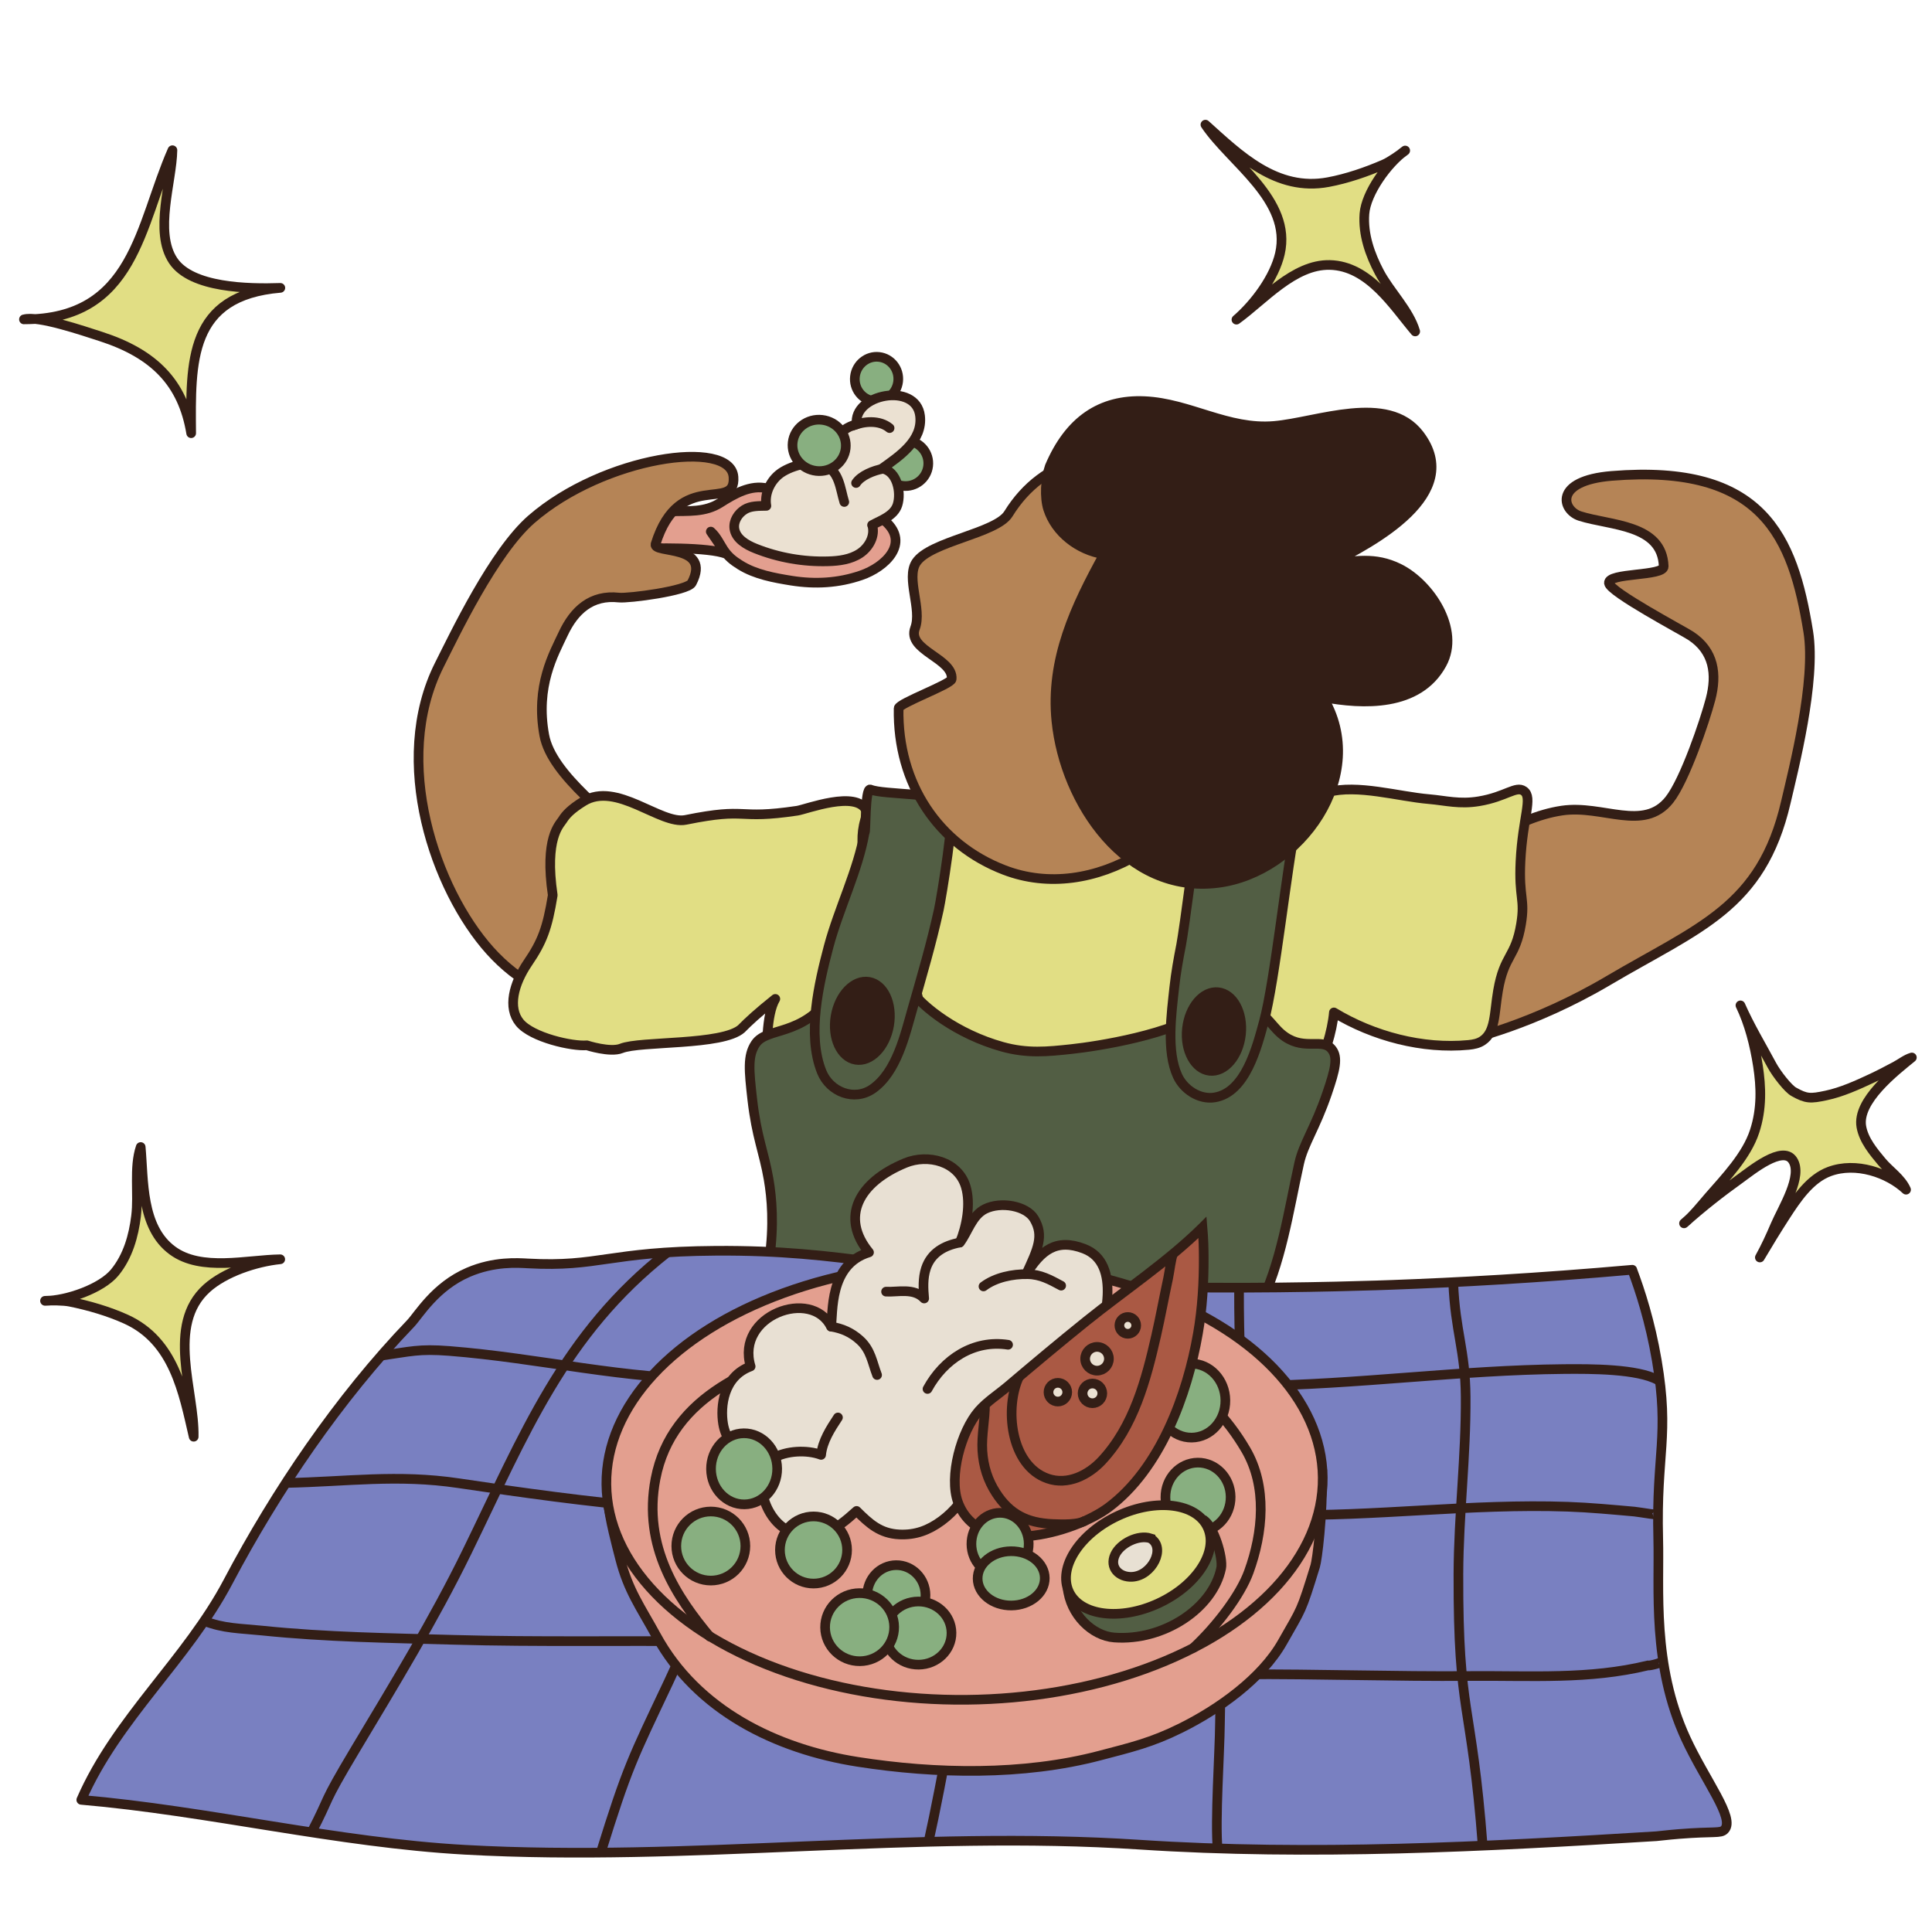 <svg viewBox="0 0 400 400" height="400" width="400" xmlns="http://www.w3.org/2000/svg" data-name="Layer 1" id="Layer_1">
  <defs>
    <style>
      .cls-1 {
        fill: #7980c1;
      }

      .cls-1, .cls-2, .cls-3, .cls-4, .cls-5, .cls-6, .cls-7, .cls-8, .cls-9, .cls-10, .cls-11, .cls-12, .cls-13, .cls-14, .cls-15 {
        stroke: #331e16;
        stroke-width: 2px;
      }

      .cls-1, .cls-3, .cls-5, .cls-8, .cls-9, .cls-10, .cls-11, .cls-12, .cls-13, .cls-14 {
        stroke-linecap: round;
        stroke-linejoin: round;
      }

      .cls-2 {
        stroke-miterlimit: 10;
      }

      .cls-2, .cls-14 {
        fill: #e1de84;
      }

      .cls-3 {
        fill: #88af80;
      }

      .cls-4 {
        fill: #aa5944;
      }

      .cls-4, .cls-6, .cls-7, .cls-15 {
        stroke-miterlimit: 10;
      }

      .cls-5, .cls-15 {
        fill: none;
      }

      .cls-6, .cls-8 {
        fill: #525e44;
      }

      .cls-7, .cls-12 {
        fill: #e8e0d3;
      }

      .cls-9 {
        fill: #e39f8f;
      }

      .cls-10 {
        fill: #331e16;
      }

      .cls-11 {
        fill: #ebe1d2;
      }

      .cls-13 {
        fill: #b58456;
      }
    </style>
  </defs>
  <g id="Kid">
    <g>
      <g>
        <ellipse transform="translate(70.6 271.14) rotate(-83.39)" ry="4.71" rx="4.7" cy="95.94" cx="187.5" class="cls-3"></ellipse>
        <ellipse transform="translate(82.63 249.72) rotate(-83.39)" ry="4.5" rx="4.6" cy="78.48" cx="181.49" class="cls-3"></ellipse>
        <path d="M183.47,108.09c.07.05-.36-.31-.15-.14,5.07,4.53,0,9.44-5.05,11.17-4.69,1.61-9.5,1.88-14.41,1.1-3.6-.58-7.43-1.27-10.57-3.21-1.49-.93-2.55-1.75-3.52-3.23-.82-1.27-1.44-2.69-2.61-3.72l3.17,4.62c-3.35-1.42-15.4-1.28-18.99-.98-1.26.11-1.05.22-1.7-.76-.41-.62-.63-1.47-.94-2.15-.68-1.49-1.46-3.07-2.26-4.51.55.24,11.3-.36,12.48-.4,3.6-.13,7.03.25,10.22-1.79,2.79-1.77,6.27-3.84,9.75-2.96" class="cls-9"></path>
        <path d="M180.58,108.71c.67,2.19-.64,4.61-2.56,5.87s-4.29,1.57-6.58,1.63c-5.11.15-10.25-.75-15-2.64-1.97-.78-4.11-2.05-4.4-4.14-.21-1.55.76-3.08,2.08-3.91,1.32-.83,2.99-.75,4.55-.79-.42-2.38.68-4.91,2.54-6.46,2.12-1.78,6.93-3.08,9.22-1.94.67-3.46,3.13-7.69,6.95-8.47-.89-6.25,12.28-8.84,13.11-1.76.6,5.12-4.29,8.34-7.88,10.91,3.14.47,4.02,4.95,3.21,7.51-.73,2.33-3.57,3.25-5.27,4.19Z" class="cls-11"></path>
        <path d="M170.44,96.32c3.34.89,3.53,5.01,4.36,7.61" class="cls-5"></path>
        <path d="M182.83,97.05c-1.92.34-4.56,1.38-5.59,2.95" class="cls-5"></path>
        <path d="M176.52,88.15c2.36-.96,5.57-1.25,7.66.48" class="cls-5"></path>
        <ellipse transform="translate(58.47 250.08) rotate(-83.39)" ry="5.52" rx="5.32" cy="92.22" cx="169.61" class="cls-3"></ellipse>
      </g>
      <path d="M374.38,130.78c-3.17-19.58-9.33-34.81-40.7-32.25-12.11.99-10.29,7.12-6.55,8.32,6.29,2,17.01,1.66,17.32,10.41.08,2.1-11.6,1.25-11.34,3.47.22,1.85,15.35,9.85,16.97,10.92,4.78,3.16,5.43,7.93,4.06,13.15-1.16,4.42-5.3,16.7-8.5,20.77-5.32,6.76-13.81,1-22.25,2.25-10.04,1.49-19.42,9.04-19.01,10,4.19,9.81-7.57,38.77-1.97,37.74,1.78-.33,15.13-3.42,30.56-12.53,18.79-11.1,31.69-15.07,36.76-36.9,1.59-6.83,6.3-25.16,4.65-35.35Z" class="cls-13"></path>
      <path d="M110.03,107.51c14.97-13.01,41.25-16.76,41.83-8.76.54,7.47-11.24-1.87-16.13,13.9-.62,2.01,11.69-.05,7.5,8.03-.86,1.66-13.16,3.26-15.09,3.04-5.7-.63-9.25,2.61-11.54,7.5-1.94,4.14-5.79,10.8-3.91,21.01,1.56,8.46,14.16,16.95,19.85,23.32,6.76,7.57,2.09,12.42,1.16,12.9,6.44-3.29-16.21,6.72-3.92,21.47-1.16-1.39-16.4.21-28.36-13.14-11.27-12.58-20.53-39.12-10.45-59.14,3.15-6.26,11.27-23.36,19.06-30.13Z" class="cls-13"></path>
      <path d="M194.93,167.49c-4.47,5.58-6.45,28.98-5.48,36.03,1.68,12.15,10.7,16.32,21.6,17.66,12.36,1.51,29.04-1.06,35.06-13.38,2.14-4.38,2.64-9.6,3.11-14.38.39-3.86,5.62-12.93,3.54-15.04-5.75-5.82-17.73-.94-22.95-7.39-2.21-2.73-6.97-6.55-10.12-5.38-4.34,1.62,1.24,8.22-3.17,9.76-6.11,2.13-8.72-9.05-15.02-7.89.24,0-6.26.28-6.57,0Z" class="cls-14"></path>
      <path d="M153.55,212.95c-3.89,3.56-21.01,2.53-24.91,4.11-2.3.93-7.14-.64-7.14-.64-3,.27-11.36-1.61-13.9-4.69-2.54-3.09-1.27-8.04,1.69-12.39,2.96-4.35,4.04-7.14,5.15-14-1.75-11.83,1.39-14.56,2.03-15.57.66-1.06,1.66-2.2,4.32-3.85,6.82-4.25,15.94,4.89,21.17,3.83,13.3-2.7,10.16.03,23.1-1.9,1.82-.27,12.36-4.36,14.3,0,.52,1.18.16.49-.23,1.84-1.89,6.35,1.4,10.32.19,16.09-2.13,10.16-6.78,23.27-14.08,30.87-.6.63-1.66,2.13-3.64,3.24-1.15.64-2.2.95-2.85,1.11.01-3.42-.18-10.9,1.77-14.19-3.58,2.86-5.55,4.68-6.99,6.15" class="cls-14"></path>
      <path d="M274.87,164.01c6.22-1.67,14.59.9,20.99,1.44,3.46.3,6.3,1.12,10.36.44,5.52-.92,7.65-3.27,9.26-2.13,1.94,1.37-.23,5.42-.68,14.59-.37,7.64.99,7.67.12,12.95-1.17,7.04-3.49,6.32-4.77,13.81-.81,4.71-.5,8.6-3.26,10.39-.82.53-1.75.73-2.84.84-9.5.91-19.69-1.78-27.88-6.73-.35,3.93-1.98,9.32-4.01,12.72-6.06-3.42-11.81-6.67-12.77-14.06-.95-7.26-.12-14.41.88-21.64.76-5.51,2.22-10.57,5.55-15.04,1.34-1.8,7.61-9.12,9.07-7.58Z" class="cls-14"></path>
      <path d="M159.28,260.7c1-7.08.52-12.67-.15-16.55-.98-5.69-2.49-8.74-3.38-16.52-.68-6.01-.99-9.05.66-11.52,2.4-3.59,9.52-1.31,15.85-10.1,3.03-4.2,8.24,3.04,16.34-.97,2.46,3.45,9.5,9.05,18.91,11.68,5.2,1.45,9.38,1.01,14.31.48,5.25-.56,21.16-3,28.08-8.22.77-.58,3.36-2.53,6.31-2.15.97.12,1.68.57,2.39,1.02,4.29,2.74,4.92,5.07,7.48,6.82,4.22,2.87,7.8.12,9.7,2.64,1.24,1.64.69,4.07-1,9.01-2.49,7.28-4.9,10.46-5.8,14.52-2.2,9.86-3.72,20.84-8.36,29.9-3.52-1.15-7.62-.48-11.29-.86-7.58-.78-15.22-.76-22.83-.42-13.94.63-28.24,1.11-42.17.6-4.81-.18-12.99.39-20.2-4.74-2.27-1.62-3.85-3.36-4.85-4.59Z" class="cls-8"></path>
      <path d="M179.02,172.28c-1.33,7.84-5.39,15.9-7.46,23.7-2.01,7.57-4.53,18.28-1.43,25.94,1.68,4.16,6.75,6.17,10.56,3.5,4.96-3.49,6.68-11.15,8.22-16.54,1.95-6.82,3.94-13.59,5.46-20.53.51-2.32,3.53-20.53,2.42-21.99-1.73-2.26-13.93-1.78-16.58-2.9-1.17-.5-.92,9.55-1.19,8.82Z" class="cls-8"></path>
      <path d="M248.08,168.05c0,2.77-2.99,24.78-3.53,27.55-.57,2.9-1.1,5.82-1.42,8.77-.59,5.46-1.69,13.28.68,18.41,1.28,2.78,4.47,4.94,7.67,4.43,6.44-1.04,8.78-10.53,10.18-15.63,2.31-8.4,4.82-32.59,6.69-41.08-6.73-1.93-8.49-4.24-14.83-3.38.34.05-4.64.84-5.45.94Z" class="cls-8"></path>
      <ellipse transform="translate(-59.68 352.01) rotate(-80.37)" ry="5.62" rx="8.18" cy="211.33" cx="178.53" class="cls-10"></ellipse>
      <ellipse transform="translate(12.11 440.63) rotate(-83.86)" ry="5.62" rx="8.18" cy="213.57" cx="251.35" class="cls-10"></ellipse>
      <path d="M189.46,130.02c-1.78,4.63,7.97,6.28,7.57,10.58-.1,1.07-10.96,5-10.98,6.05-.29,15.7,8.28,28.25,21.89,33.48,18.15,6.97,40.06-6.13,48.93-29.24,8.87-23.12,1.35-47.51-16.81-54.47-11.02-4.23-23.98-1.87-31.28,9.96-2.52,4.08-16.23,5.68-19.1,10.07-2.14,3.27,1.26,9.71-.23,13.59Z" class="cls-13"></path>
      <path d="M217.33,96.59c4.03-9.47,10.53-13.94,19.62-13.54,9.31.41,17.25,5.97,26.86,5.14,8.91-.77,23.48-6.8,30.04,1.78,9.39,12.28-9.6,22.24-18.54,26.79,5.18-.6,9.34-1.53,14.32.92,6.41,3.16,12.75,12.71,8.89,19.78-4.86,8.92-16.3,8.44-24.65,6.88,9.81,16.03-4.69,36.32-21.74,38.46-18.94,2.37-31.69-16.57-33.41-33.49-1.3-12.79,3.91-23.73,9.87-34.55-5.43-.86-10.07-4.61-11.59-9.38-.76-2.4-.57-6.22.33-8.79Z" class="cls-10"></path>
    </g>
  </g>
  <g id="towel">
    <g>
      <path d="M337.95,262.89c-19.54,1.73-36.38,2.64-49.88,3.13,0,0-18.06.7-37.5.57-5.18-.04-10.77-.14-16.99-.35-3.81-.13-7.35-.34-12.54-.67-34.42-2.16-46.08-6.79-72.82-6.61-22.25.15-24.22,3.43-38.92,2.62-2.16-.12-6.99-.46-12.33,1.83-6.91,2.96-10.27,8.84-11.97,10.62-14.87,15.49-27.86,34.65-37.79,53.47-8.49,16.1-23.06,28.29-30.38,45.14,26.31,2.27,52.91,8.86,79.49,10.34,46.45,2.58,93.06-4.13,139.64-1.06,35.36,2.33,71.55.43,106.96-1.75.64-.04,2.17-.26,4.67-.46,7.34-.59,8.62-.06,9.44-.9,2.26-2.32-3.98-10.14-8.02-18.9-7.03-15.27-5.42-30.92-5.69-41.33-.46-17.8,2.39-21.1-.3-36.92-1.37-8.04-3.47-14.49-5.08-18.76Z" class="cls-1"></path>
      <g>
        <path d="M78.94,280.67c6.01-.84,7.7-1.46,14.05-.97,18.69,1.46,36.62,5.98,55.53,5.83,17.69-.14,35.38-.43,53.07-.52,19.27-.1,38.41,2.13,57.68,1.91,21.64-.23,42.92-3.27,64.54-3.47,5.7-.05,15.21-.05,19.45,2.27" class="cls-15"></path>
        <path d="M59.16,307.03c12.72-.25,23.06-1.85,35.84.06,26.44,3.96,53.01,7.31,79.89,6.1,15.1-.68,30.26-1.01,45.37-1.15,14.92-.14,29.56,1.29,44.44,1.59,20.03.41,39.87-2.38,59.88-1.68,4.59.16,9.33.61,13.82,1.01,1.25.11,5.75,1.01,4.51.35" class="cls-15"></path>
        <path d="M42.25,335.59c4.1,1.6,7.28,1.52,12.07,2.01,13.29,1.37,26.36,1.53,39.71,1.91,34.91.99,69.07-1.51,103.76,4.26,19.49,3.24,39.69,3.01,59.37,2.88,15.77-.1,31.53.48,47.31.35,12.65-.1,24.51.76,36.68-2.18.55.1,3.17-.68,3.06-.84" class="cls-15"></path>
        <path d="M138.21,259.27c-21.56,16.9-29.71,37.83-41.56,62.08-6.87,14.05-15.04,27.41-23.07,40.83-7.24,12.11-4.82,9.01-9.24,17.5" class="cls-15"></path>
        <path d="M180.03,261.01c-4.59,4.59-11.5,21.32-14.38,26.97-5.2,10.18-10.52,20.29-14.91,30.85-4.12,9.89-7.73,19.71-12.31,29.39-7.49,15.84-8.53,17.6-14.09,35.5" class="cls-15"></path>
        <path d="M216.35,265.27c-8.84,26.94-18.46,90.93-24.14,116.22" class="cls-15"></path>
        <path d="M300.88,265.59c.4,10.01,2.5,13.95,2.57,23.6.09,12.31-1.46,24.42-1.5,36.67-.08,29.66,2.7,25.75,5.04,56.49" class="cls-15"></path>
        <path d="M256.53,266.93c-.08,21.59,2.07,30.75-.88,52.42-2,14.68-2.98,26.2-3.07,37.45-.06,6.35-1.04,20.04-.47,26.17" class="cls-15"></path>
      </g>
    </g>
  </g>
  <g id="meal">
    <g>
      <path d="M125.83,310.69c.44,4.09,1.81,9.1,2.56,12.04,1.71,6.65,4.18,9.9,7.47,15.92,8.42,15.43,24.81,23.48,41.72,26.12,16.16,2.53,34.27,2.88,50.14-1.3,6.5-1.71,10.65-2.67,16.69-5.66,7.92-3.92,16.82-10.26,21.09-17.78,4.09-7.21,3.83-6.17,6.8-15.8.38-1.22,1.54-9.83,1.45-19.84-2.29.08-4.79.71-7.33.68-6.73-.08-13.49.14-20.22.45-26.7,1.26-53.45,2.17-80.16,3.27-8.8.36-17.73.21-26.53-.05-3.02-.09-5.93-.3-8.9.3-1.63.32-3.24,1.34-4.79,1.66Z" class="cls-9"></path>
      <ellipse transform="translate(-2.9 1.91) rotate(-.54)" ry="45.32" rx="74.16" cy="306.59" cx="199.72" class="cls-9"></ellipse>
      <path d="M146.94,338.83c-6.68-8.04-13.94-18.54-11.22-32.65,3.36-17.45,20.49-23.64,35.78-28.08,16.81-4.88,34.78-4.82,51.76-1.01,14.65,3.29,26.76,9.58,34.65,23.02,4.5,7.67,3.58,17.22.65,25.3-1.74,4.8-6.59,11.19-11.45,15.74" class="cls-5"></path>
      <path d="M226.78,279.48c1.81-5.28,5.69-17.91-2.38-20.96-5.74-2.18-8.85.35-11.94,5.29,2.4-5.2,3.74-7.94,1.66-11.46-1.61-2.73-6.93-3.65-10.18-2.04-2.71,1.34-3.56,4.79-5.21,6.95,1.39-3.34,2.29-8,1.22-11.58-1.57-5.25-7.85-6.82-12.51-4.9-9.67,3.98-13.52,11.21-7.52,18.51-8.36,2.53-7.4,12.65-7.87,15.38-3.99-8.11-19.84-2.36-16.64,8.23-5.7,2.1-6.28,8.37-5.7,11.88.95,5.69,6.23,7.58,11.04,6.98-5.57,3.38-2.54,12.46,2.11,14.92,5.95,3.16,10.06.15,14.49-3.86,2.7,2.69,4.89,4.68,8.86,4.87,3.34.15,6.05-.86,8.74-2.84,1.34-.99,2.53-2.16,3.57-3.45.32-.4,1.1-2.05,1.49-2.2,1.21-.48,3.62,1.59,5.22,1.76,12.96,1.37,21.58-15.4,23.61-25.7.31-1.51-2.47-6.4-2.06-5.75Z" class="cls-12"></path>
      <ellipse transform="translate(-2.93 2.37) rotate(-.54)" ry="7.15" rx="6.75" cy="309.95" cx="248.06" class="cls-3"></ellipse>
      <ellipse transform="translate(-2.74 2.35) rotate(-.54)" ry="7.66" rx="7.05" cy="289.97" cx="246.67" class="cls-3"></ellipse>
      <path d="M248.95,254.13c-7.2,7.11-16.13,13.03-24.06,19.41-5.48,4.41-10.85,8.91-16.21,13.46-1.95,1.65-4.36,3.2-6.03,5.12-3.66,4.2-6.24,13.6-4.32,18.87,4.39,12.06,24.11,6.39,31.18,1.1,10.7-8,16.3-23.29,18.51-36.01.9-5.16,1.22-10.52,1.2-15.74-.01-1.98-.04-3.56-.26-6.22Z" class="cls-4"></path>
      <path d="M203.92,290.73c.04,3.16-.73,6.35-.53,9.65.2,3.18,1.12,6.1,2.84,8.74,2.85,4.41,6.44,6.18,11.68,6.41,2.03.09,5.61.19,6.89-.78" class="cls-15"></path>
      <path d="M221.02,328.65c.55,5.7,5.17,10.05,9.68,10.38,10.15.75,20.42-6,22.13-14.36.42-2.07-1.48-8.78-3.76-10.06" class="cls-6"></path>
      <path d="M211.02,284.95c-3.09,6.47-1.87,18.44,5.87,21.16,4.18,1.47,8.47-.72,11.26-3.72,6.59-7.09,9.12-16.64,11.23-25.88.9-3.95,1.62-7.93,2.48-11.9.29-1.35.62-4.29,1.02-5" class="cls-15"></path>
      <ellipse transform="translate(-114.18 129.5) rotate(-24.94)" ry="9.98" rx="15.83" cy="322.87" cx="235.68" class="cls-2"></ellipse>
      <path d="M238.2,318.49c-2.5-.81-6.25,1.02-7.35,3.42-1.22,2.67.9,4.68,3.52,4.56,4.2-.2,7.09-6.1,3.83-7.97Z" class="cls-7"></path>
      <path d="M160.08,301.91c2.71-1.58,7-1.79,9.92-.69.29-2.88,1.97-5.44,3.49-7.75" class="cls-5"></path>
      <path d="M203.62,266.34c2.48-1.87,6.03-2.59,9.11-2.54,2.74.05,4.67,1.15,6.97,2.38" class="cls-5"></path>
      <ellipse transform="translate(-2.88 1.47) rotate(-.54)" ry="7.36" rx="6.85" cy="304.1" cx="154.08" class="cls-3"></ellipse>
      <ellipse transform="translate(-3.12 1.77) rotate(-.54)" ry="6.23" rx="6.03" cy="330.27" cx="185.6" class="cls-3"></ellipse>
      <ellipse transform="translate(-3.2 1.82) rotate(-.54)" ry="6.54" rx="6.85" cy="338.1" cx="190.17" class="cls-3"></ellipse>
      <ellipse transform="translate(-3.02 1.98) rotate(-.54)" ry="6.44" rx="5.93" cy="319.64" cx="207.07" class="cls-3"></ellipse>
      <ellipse transform="translate(-3.09 2) rotate(-.54)" ry="5.62" rx="6.95" cy="326.77" cx="209.38" class="cls-3"></ellipse>
      <circle r="6.95" cy="320.91" cx="168.43" class="cls-3"></circle>
      <circle r="7.15" cy="320.09" cx="147.17" class="cls-3"></circle>
      <ellipse transform="translate(-3.19 1.7) rotate(-.54)" ry="7.05" rx="7.15" cy="336.88" cx="178" class="cls-3"></ellipse>
      <circle r="1.94" cy="288.24" cx="219.02" class="cls-11"></circle>
      <circle r="2.46" cy="281.32" cx="227.13" class="cls-11"></circle>
      <circle r="2.04" cy="288.48" cx="226.18" class="cls-11"></circle>
      <circle r="1.74" cy="274.41" cx="233.5" class="cls-11"></circle>
      <path d="M198.69,257.26c-3.16.61-5.93,2.09-7,5.39-.64,1.98-.54,4.14-.35,6.19-2.15-2.27-5.45-1.28-7.89-1.42" class="cls-5"></path>
      <path d="M172.09,274.66c2.26.38,4.16,1.19,5.92,2.78,2.31,2.08,2.55,4.58,3.58,7.24" class="cls-5"></path>
      <path d="M208.71,278.42c-7.11-1.11-13.33,2.99-16.68,9.15" class="cls-5"></path>
    </g>
  </g>
  <g id="stars">
    <g>
      <path d="M371.39,226.05c2.58,1.44,3.4,1.46,6.71.75,3.21-.68,6.46-2.15,9.59-3.62,1.59-.75,3.17-1.59,4.74-2.42,1.12-.6,2.23-1.49,3.4-1.82-3.49,2.85-11.38,8.95-10.46,14.32.49,2.85,2.6,5.3,4.2,7.23,1.55,1.88,4.02,3.45,5.06,5.82-3.7-3.49-10.38-5.79-15.86-3.76-4,1.48-6.74,5.52-9.21,9.35-1.78,2.76-3.53,5.62-5.2,8.45,1.21-2.2,2.22-4.38,3.2-6.69,1.5-3.53,5.77-10.21,3.6-13.46-2.09-3.14-8.45,2.07-10.85,3.8-3.98,2.85-7.93,5.93-11.65,9.28,1.88-1.53,3.54-3.66,5.17-5.54,3.38-3.88,7.79-8.45,9.44-13.51,1.53-4.67,1.36-9.21.7-13.51-.68-4.41-1.82-8.82-3.63-12.57,1.88,4.27,4.31,8.29,6.49,12.36.95,1.79,3.44,4.97,4.57,5.54Z" class="cls-14"></path>
      <path d="M4.96,66.12c22.95.01,23.89-19.42,30.74-35.02-.11,6.51-3.85,16.88.15,22.87,3.79,5.67,15.54,5.85,22.19,5.63-19.01,1.59-18.58,15.27-18.46,30.09-1.73-10.43-7.66-16.46-18.72-20.03-3.6-1.16-13.07-4.39-15.9-3.53Z" class="cls-14"></path>
      <path d="M9.33,269.33c4.51-.03,11.7-2.55,14.43-5.88,2.73-3.33,3.91-7.58,4.41-11.68.57-4.57-.49-10.01.96-14.29.63,6.88.03,16.61,6.57,21.42,5.99,4.41,15.41,1.91,22.32,1.82-5.08.52-11.49,2.66-15.21,6.01-8.48,7.64-2.5,21.34-2.71,30.73-2.13-9.2-4.05-19.81-14-24.33-3.59-1.63-7.74-2.84-11.62-3.62-1.33-.28-4.07-.28-5.16-.19Z" class="cls-14"></path>
      <path d="M290.93,31.16c-3.68,2.61-8.12,8.8-8.44,13.1-.32,4.29,1.16,8.45,3.09,12.1,2.16,4.07,6.15,7.91,7.42,12.26-4.47-5.27-9.56-13.58-17.68-13.76-7.44-.17-13.71,7.28-19.33,11.32,3.87-3.34,7.88-8.77,9-13.65,2.56-11.13-10.2-18.91-15.42-26.72,7.02,6.31,14.68,13.9,25.42,11.9,3.87-.72,7.96-2.12,11.6-3.71,1.26-.55,3.5-2.13,4.34-2.82Z" class="cls-14"></path>
    </g>
  </g>
</svg>